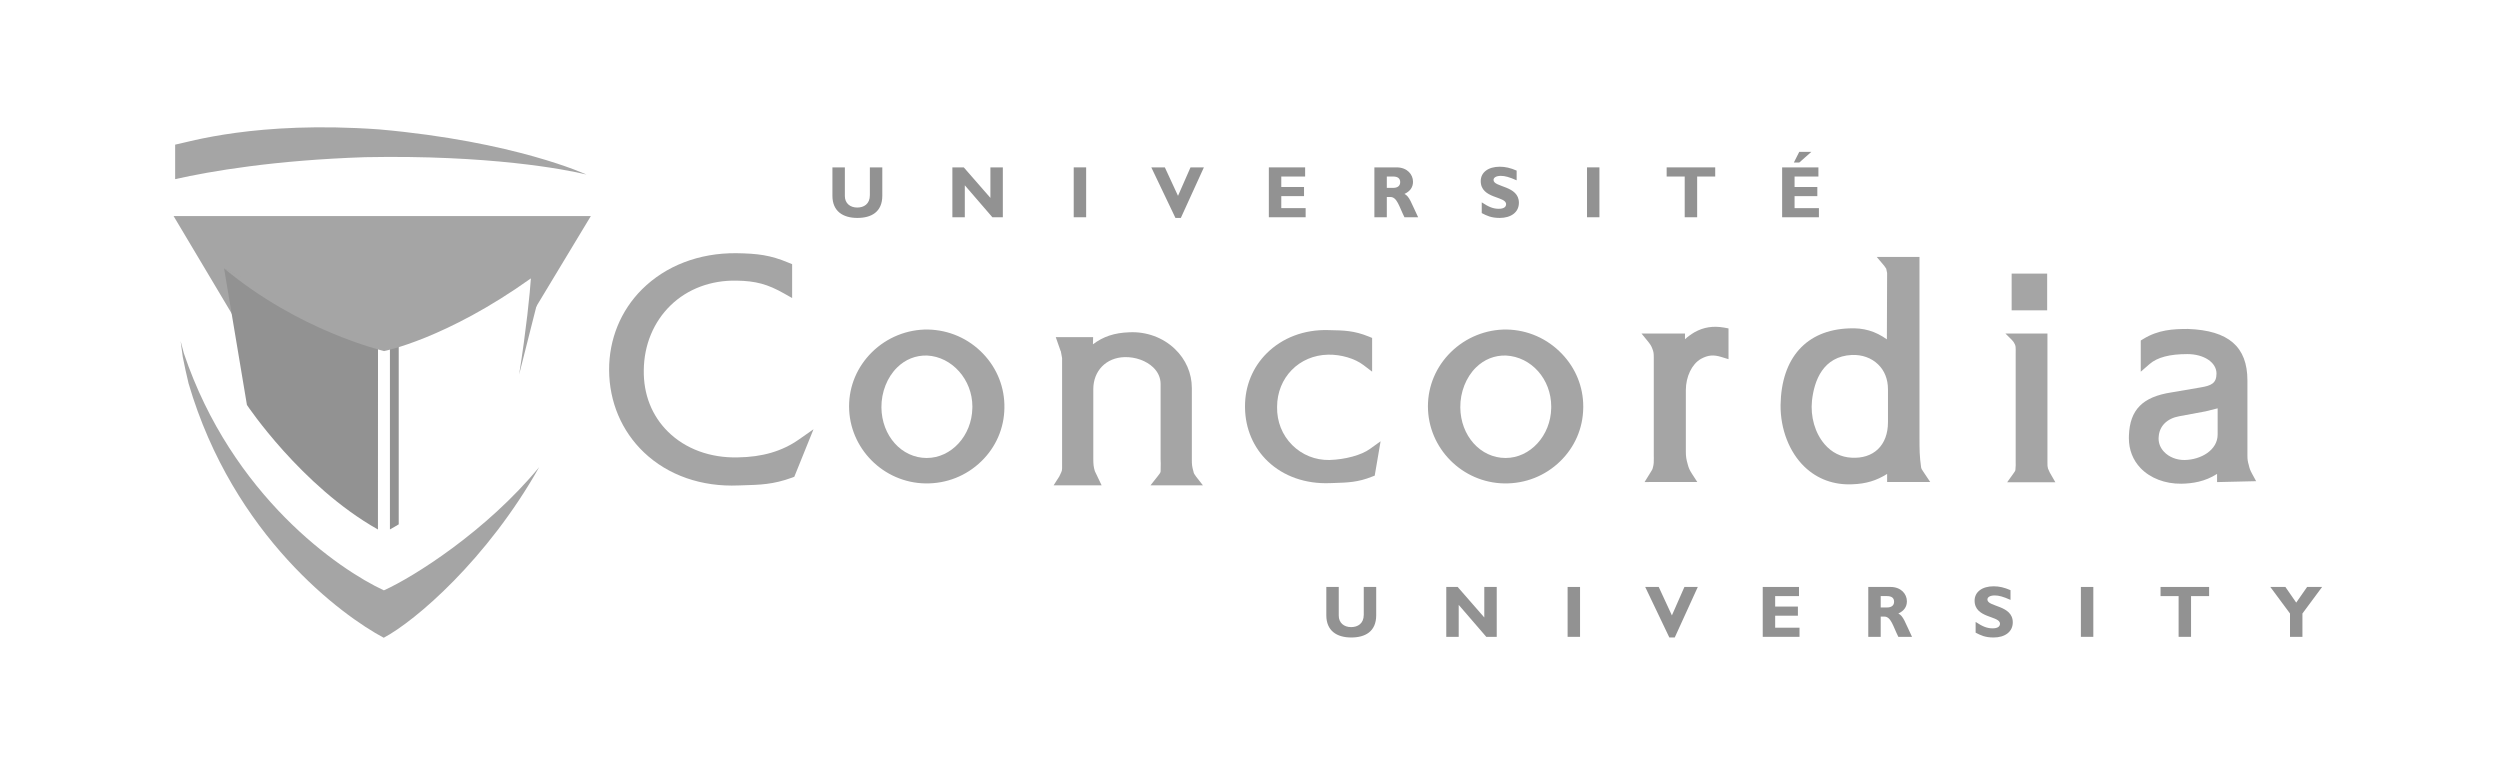 <svg xmlns="http://www.w3.org/2000/svg" width="216" height="67" viewBox="0 0 216 67" fill="none"><path d="M69.004 37.986C67.567 38.989 65.852 39.49 63.763 39.518C61.371 39.58 59.222 38.79 57.709 37.294C56.312 35.908 55.59 34.071 55.623 31.978C55.645 29.795 56.471 27.808 57.948 26.377C59.409 24.959 61.428 24.203 63.635 24.247C65.287 24.271 66.325 24.551 67.746 25.358L68.44 25.75V22.824L68.151 22.706C66.548 22.031 65.452 21.904 63.602 21.876C60.407 21.849 57.52 22.959 55.469 25C53.626 26.838 52.616 29.314 52.627 31.973C52.64 34.725 53.709 37.248 55.635 39.084C57.716 41.067 60.621 42.081 63.815 41.942L64.07 41.934C65.716 41.889 66.803 41.859 68.433 41.268L68.628 41.193L70.286 37.089L69.004 37.986Z" fill="#A5A5A5"></path><path d="M80.07 39.57C77.897 39.57 76.178 37.65 76.155 35.201C76.143 33.886 76.65 32.594 77.514 31.749C78.225 31.049 79.119 30.692 80.098 30.718C82.257 30.823 84.014 32.801 84.014 35.128L84.01 35.269C83.963 37.641 82.196 39.57 80.07 39.57ZM84.938 30.559C83.687 29.251 81.997 28.511 80.178 28.471H80.177C78.389 28.445 76.627 29.156 75.341 30.424C74.064 31.683 73.36 33.346 73.36 35.106C73.36 38.725 76.323 41.714 79.963 41.767C81.778 41.794 83.49 41.117 84.784 39.859C86.047 38.635 86.755 37.001 86.78 35.262C86.818 33.511 86.165 31.839 84.938 30.559Z" fill="#A5A5A5"></path><path d="M118.362 38.788C117.618 39.324 116.243 39.7 114.862 39.744C113.645 39.765 112.502 39.307 111.647 38.453C110.781 37.588 110.317 36.421 110.34 35.164C110.34 32.63 112.24 30.687 114.759 30.643C115.867 30.622 117.063 30.975 117.806 31.544L118.551 32.111V29.197L118.264 29.079C116.992 28.561 116.097 28.545 114.857 28.523L114.738 28.52C112.681 28.466 110.8 29.177 109.445 30.524C108.232 31.728 107.569 33.347 107.569 35.097C107.569 35.146 107.569 35.194 107.57 35.243C107.596 37.038 108.297 38.682 109.549 39.87C110.907 41.157 112.805 41.823 114.895 41.743L115.306 41.73C116.44 41.694 117.341 41.666 118.532 41.188L118.631 41.15L118.775 41.096L119.283 38.126L118.362 38.788Z" fill="#A5A5A5"></path><path d="M130.084 39.57C127.909 39.57 126.191 37.65 126.17 35.201C126.156 33.886 126.663 32.594 127.525 31.749C128.238 31.049 129.132 30.692 130.111 30.718C132.308 30.826 134.026 32.762 134.026 35.128L134.024 35.272C133.977 37.641 132.209 39.57 130.084 39.57ZM134.949 30.57C133.689 29.253 132 28.508 130.19 28.471C128.402 28.445 126.641 29.156 125.354 30.424C124.078 31.681 123.373 33.345 123.373 35.106C123.373 38.725 126.336 41.714 129.976 41.767C131.792 41.794 133.502 41.117 134.797 39.859C136.059 38.635 136.766 37.001 136.791 35.262C136.793 35.213 136.793 35.164 136.793 35.114C136.793 33.422 136.141 31.812 134.949 30.57Z" fill="#A5A5A5"></path><path d="M191.604 35.28V37.546C191.604 38.897 190.153 39.723 188.753 39.744C188.061 39.755 187.394 39.489 186.969 39.031C186.659 38.698 186.502 38.313 186.502 37.885L186.511 37.74C186.566 36.814 187.232 36.152 188.293 35.962L190.562 35.541C190.576 35.537 191.201 35.381 191.604 35.28ZM194.93 41.574L194.566 40.906C194.416 40.626 194.356 40.465 194.29 40.162C194.202 39.864 194.177 39.69 194.177 39.361V32.867C194.177 29.962 192.547 28.549 189.049 28.422H189.045C187.746 28.422 186.482 28.489 185.183 29.286L184.961 29.421V32.116L185.728 31.45C186.395 30.874 187.46 30.593 188.983 30.593C190.422 30.593 191.505 31.313 191.505 32.27C191.505 33.109 191.071 33.321 190.104 33.478C190.098 33.479 189.884 33.516 187.61 33.904C185.119 34.288 184.019 35.401 183.939 37.629C183.935 37.708 183.935 37.785 183.935 37.862C183.935 38.862 184.283 39.752 184.948 40.447C185.785 41.318 187.067 41.809 188.465 41.793C189.411 41.777 190.494 41.625 191.555 40.944V41.653L194.93 41.574Z" fill="#A5A5A5"></path><path d="M100.038 41.131L99.403 41.932H103.931L103.345 41.182C103.193 40.983 103.143 40.901 103.112 40.733C102.986 40.301 102.975 40.095 102.975 39.722V33.527C102.975 32.248 102.452 31.045 101.503 30.143C100.479 29.162 99.048 28.639 97.583 28.709C96.28 28.751 95.308 29.083 94.43 29.75C94.434 29.593 94.445 29.131 94.445 29.131L94.171 29.13H91.218L91.64 30.337L91.648 30.318C91.657 30.374 91.665 30.428 91.681 30.485L91.765 30.939V40.445C91.765 40.589 91.749 40.675 91.702 40.783L91.52 41.171L91.294 41.522L91.033 41.932H95.18L94.596 40.709C94.484 40.346 94.461 40.104 94.461 39.623V33.627C94.461 32.037 95.574 30.896 97.168 30.855C98.101 30.83 99.049 31.171 99.644 31.749C100.058 32.149 100.276 32.642 100.276 33.177V39.674L100.288 40.054L100.278 40.722C100.265 40.84 100.211 40.915 100.038 41.131Z" fill="#A5A5A5"></path><path d="M148.954 28.302C148.004 28.14 147.194 28.267 146.411 28.703C146.076 28.9 145.813 29.099 145.583 29.309V28.817H141.826L142.344 29.452C142.559 29.715 142.67 29.869 142.765 30.135C142.87 30.385 142.886 30.57 142.886 30.85V39.361L142.89 39.56C142.892 39.889 142.894 40.107 142.808 40.402C142.777 40.547 142.73 40.622 142.633 40.771L142.089 41.652L142.931 41.642H146.644L146.181 40.927C145.984 40.619 145.902 40.437 145.819 40.115C145.698 39.69 145.657 39.462 145.657 39.014V33.711C145.657 32.539 146.181 31.451 146.964 31.006C147.566 30.676 148.049 30.631 148.738 30.847L149.343 31.032V28.375L148.954 28.302Z" fill="#A5A5A5"></path><path d="M173.972 40.891L173.417 41.669H177.585L177.1 40.826L176.946 40.48C176.899 40.314 176.899 40.225 176.899 39.959V28.817H173.267L173.818 29.363C173.945 29.492 174.013 29.591 174.097 29.774C174.151 29.914 174.157 30.033 174.157 30.212L174.155 30.453V40.008L174.157 40.196L174.13 40.624C174.114 40.694 174.071 40.755 173.972 40.891ZM176.875 23.642H173.806V26.812H176.875V23.642Z" fill="#A5A5A5"></path><path d="M163.121 33.639V36.475C163.121 37.467 162.817 38.279 162.239 38.824C161.682 39.349 160.899 39.598 159.976 39.545C159.066 39.502 158.259 39.099 157.643 38.378C156.815 37.412 156.41 36.004 156.556 34.608C156.751 32.879 157.505 30.791 160.001 30.669C160.88 30.634 161.686 30.92 162.261 31.477C162.825 32.016 163.121 32.763 163.121 33.639ZM166.769 41.642L166.165 40.74C166.052 40.574 166.006 40.502 165.984 40.382C165.844 39.399 165.844 38.828 165.844 37.795V22.2H162.15L162.791 22.958C162.791 22.96 162.936 23.166 162.969 23.215L162.975 23.244L163.047 23.586C163.047 23.586 163.032 27.828 163.026 29.32C162.027 28.611 161.02 28.309 159.753 28.372C156.062 28.51 153.904 30.925 153.841 35C153.824 37.076 154.596 39.069 155.908 40.329C157.016 41.394 158.449 41.917 160.05 41.842C161.228 41.801 162.132 41.523 163.047 40.947V41.642H166.769Z" fill="#A5A5A5"></path><path d="M76.231 14.462V16.908C76.231 18.336 75.258 18.829 74.077 18.829C72.826 18.829 71.921 18.248 71.921 16.914V14.462H72.996V16.939C72.996 17.559 73.445 17.932 74.064 17.932C74.632 17.932 75.157 17.635 75.157 16.863V14.462H76.231Z" fill="#929292"></path><path d="M86.645 18.771H85.742L83.359 16.01V18.771H82.285V14.462H83.27L85.571 17.097V14.462H86.645V18.771Z" fill="#929292"></path><path d="M93.843 18.771H92.769V14.461H93.843V18.771Z" fill="#929292"></path><path d="M102.025 18.829H101.558L99.473 14.462H100.642L101.78 16.921L102.86 14.462H104.016L102.025 18.829Z" fill="#929292"></path><path d="M112.807 18.771H109.628V14.462H112.763V15.252H110.703V16.156H112.668V16.945H110.703V17.982H112.807V18.771Z" fill="#929292"></path><path d="M119.821 16.231H120.39C120.687 16.231 120.977 16.105 120.977 15.738C120.977 15.416 120.77 15.252 120.365 15.252H119.821V16.231ZM120.674 14.462C121.559 14.462 122.084 15.056 122.084 15.7C122.084 16.174 121.837 16.528 121.345 16.756C121.787 16.977 121.92 17.508 122.526 18.771H121.345C120.883 17.849 120.712 17.021 120.131 17.021H119.821V18.771H118.747V14.462H120.674Z" fill="#929292"></path><path d="M131.038 15.58C130.412 15.303 130.039 15.195 129.673 15.195C129.288 15.195 129.041 15.334 129.041 15.549C129.041 16.2 131.233 16.016 131.233 17.521C131.233 18.348 130.539 18.829 129.578 18.829C128.826 18.829 128.453 18.633 128.023 18.411V17.483C128.643 17.894 129.022 18.039 129.496 18.039C129.907 18.039 130.127 17.894 130.127 17.64C130.127 16.933 127.935 17.192 127.935 15.644C127.935 14.898 128.579 14.405 129.578 14.405C130.058 14.405 130.495 14.506 131.038 14.74V15.58Z" fill="#929292"></path><path d="M138.191 18.771H137.118V14.461H138.191V18.771Z" fill="#929292"></path><path d="M148.194 15.252H146.634V18.771H145.559V15.252H143.999V14.462H148.194V15.252Z" fill="#929292"></path><path d="M155.455 14.045H154.988L155.455 13.122H156.498L155.455 14.045ZM157.155 18.771H153.976V14.462H157.111V15.252H155.051V16.156H157.017V16.945H155.051V17.982H157.155V18.771Z" fill="#929292"></path><path d="M118.904 50.713V53.158C118.904 54.586 117.93 55.079 116.748 55.079C115.497 55.079 114.594 54.498 114.594 53.165V50.713H115.668V53.19C115.668 53.81 116.116 54.182 116.735 54.182C117.304 54.182 117.829 53.885 117.829 53.114V50.713H118.904Z" fill="#929292"></path><path d="M129.318 55.023H128.414L126.032 52.261V55.023H124.958V50.713H125.943L128.243 53.348V50.713H129.318V55.023Z" fill="#929292"></path><path d="M136.516 55.023H135.441V50.713H136.516V55.023Z" fill="#929292"></path><path d="M144.698 55.079H144.231L142.146 50.713H143.314L144.452 53.171L145.533 50.713H146.689L144.698 55.079Z" fill="#929292"></path><path d="M155.478 55.023H152.3V50.713H155.434V51.503H153.374V52.407H155.339V53.197H153.374V54.233H155.478V55.023Z" fill="#929292"></path><path d="M162.493 52.483H163.062C163.359 52.483 163.649 52.356 163.649 51.99C163.649 51.668 163.442 51.503 163.037 51.503H162.493V52.483ZM163.347 50.713C164.231 50.713 164.756 51.307 164.756 51.952C164.756 52.425 164.509 52.78 164.017 53.007C164.459 53.228 164.591 53.759 165.198 55.023H164.017C163.555 54.1 163.385 53.273 162.804 53.273H162.493V55.023H161.419V50.713H163.347Z" fill="#929292"></path><path d="M173.709 51.831C173.084 51.553 172.71 51.446 172.344 51.446C171.959 51.446 171.712 51.585 171.712 51.8C171.712 52.451 173.904 52.267 173.904 53.771C173.904 54.599 173.21 55.079 172.249 55.079C171.497 55.079 171.124 54.883 170.694 54.662V53.734C171.313 54.144 171.693 54.289 172.167 54.289C172.578 54.289 172.799 54.144 172.799 53.891C172.799 53.184 170.606 53.443 170.606 51.894C170.606 51.149 171.25 50.656 172.249 50.656C172.729 50.656 173.166 50.757 173.709 50.991V51.831Z" fill="#929292"></path><path d="M180.863 55.023H179.789V50.713H180.863V55.023Z" fill="#929292"></path><path d="M190.867 51.503H189.306V55.023H188.232V51.503H186.671V50.713H190.867V51.503Z" fill="#929292"></path><path d="M197.856 53.007L196.156 50.713H197.458L198.393 52.065L199.334 50.713H200.63L198.93 53.007V55.023H197.856V53.007Z" fill="#929292"></path><path d="M33.306 29.643L46.433 23.452L45.846 26.624L46.017 27.008L51.047 18.671H15L20.054 27.151L33.306 29.643Z" fill="#A5A5A5"></path><path d="M32.749 11.179C22.136 10.421 16.23 12.293 15.132 12.498V15.477C18.236 14.782 23.728 13.841 31.535 13.581H31.529L31.549 13.578L31.535 13.581C42.251 13.372 48.825 14.629 50.684 15.083V15.087C50.684 15.087 44.519 12.22 32.749 11.179Z" fill="#A5A5A5"></path><path d="M46.585 40.361C42.025 45.892 35.727 49.857 33.169 51.006C29.297 49.221 20.042 42.865 15.882 30.515C15.785 30.169 15.695 29.823 15.605 29.471C15.665 29.927 15.725 30.383 15.791 30.832L15.785 30.808C15.942 31.59 16.104 32.367 16.292 33.129C20.165 46.341 29.592 53.211 33.155 55.102C35.895 53.649 42.102 48.328 46.585 40.361Z" fill="#A5A5A5"></path><path d="M19.361 23.191L21.335 34.989C21.335 34.989 26.009 42.001 32.654 45.749L32.66 30.124L19.361 23.191Z" fill="#929292"></path><path d="M33.69 29.709V45.744C33.828 45.667 33.967 45.586 34.105 45.507C34.221 45.438 34.335 45.37 34.45 45.303V29.529L33.69 29.709Z" fill="#929292"></path><path d="M47.32 22.61C47.32 22.61 36.403 28.285 33.092 28.58C29.396 28.216 19.362 23.19 19.362 23.19C25.839 28.582 32.908 30.249 33.197 30.337L33.194 30.331C33.194 30.331 38.532 29.289 45.868 24.053C45.8 25.185 45.463 28.553 44.853 32.357L47.32 22.61Z" fill="#A5A5A5"></path></svg>